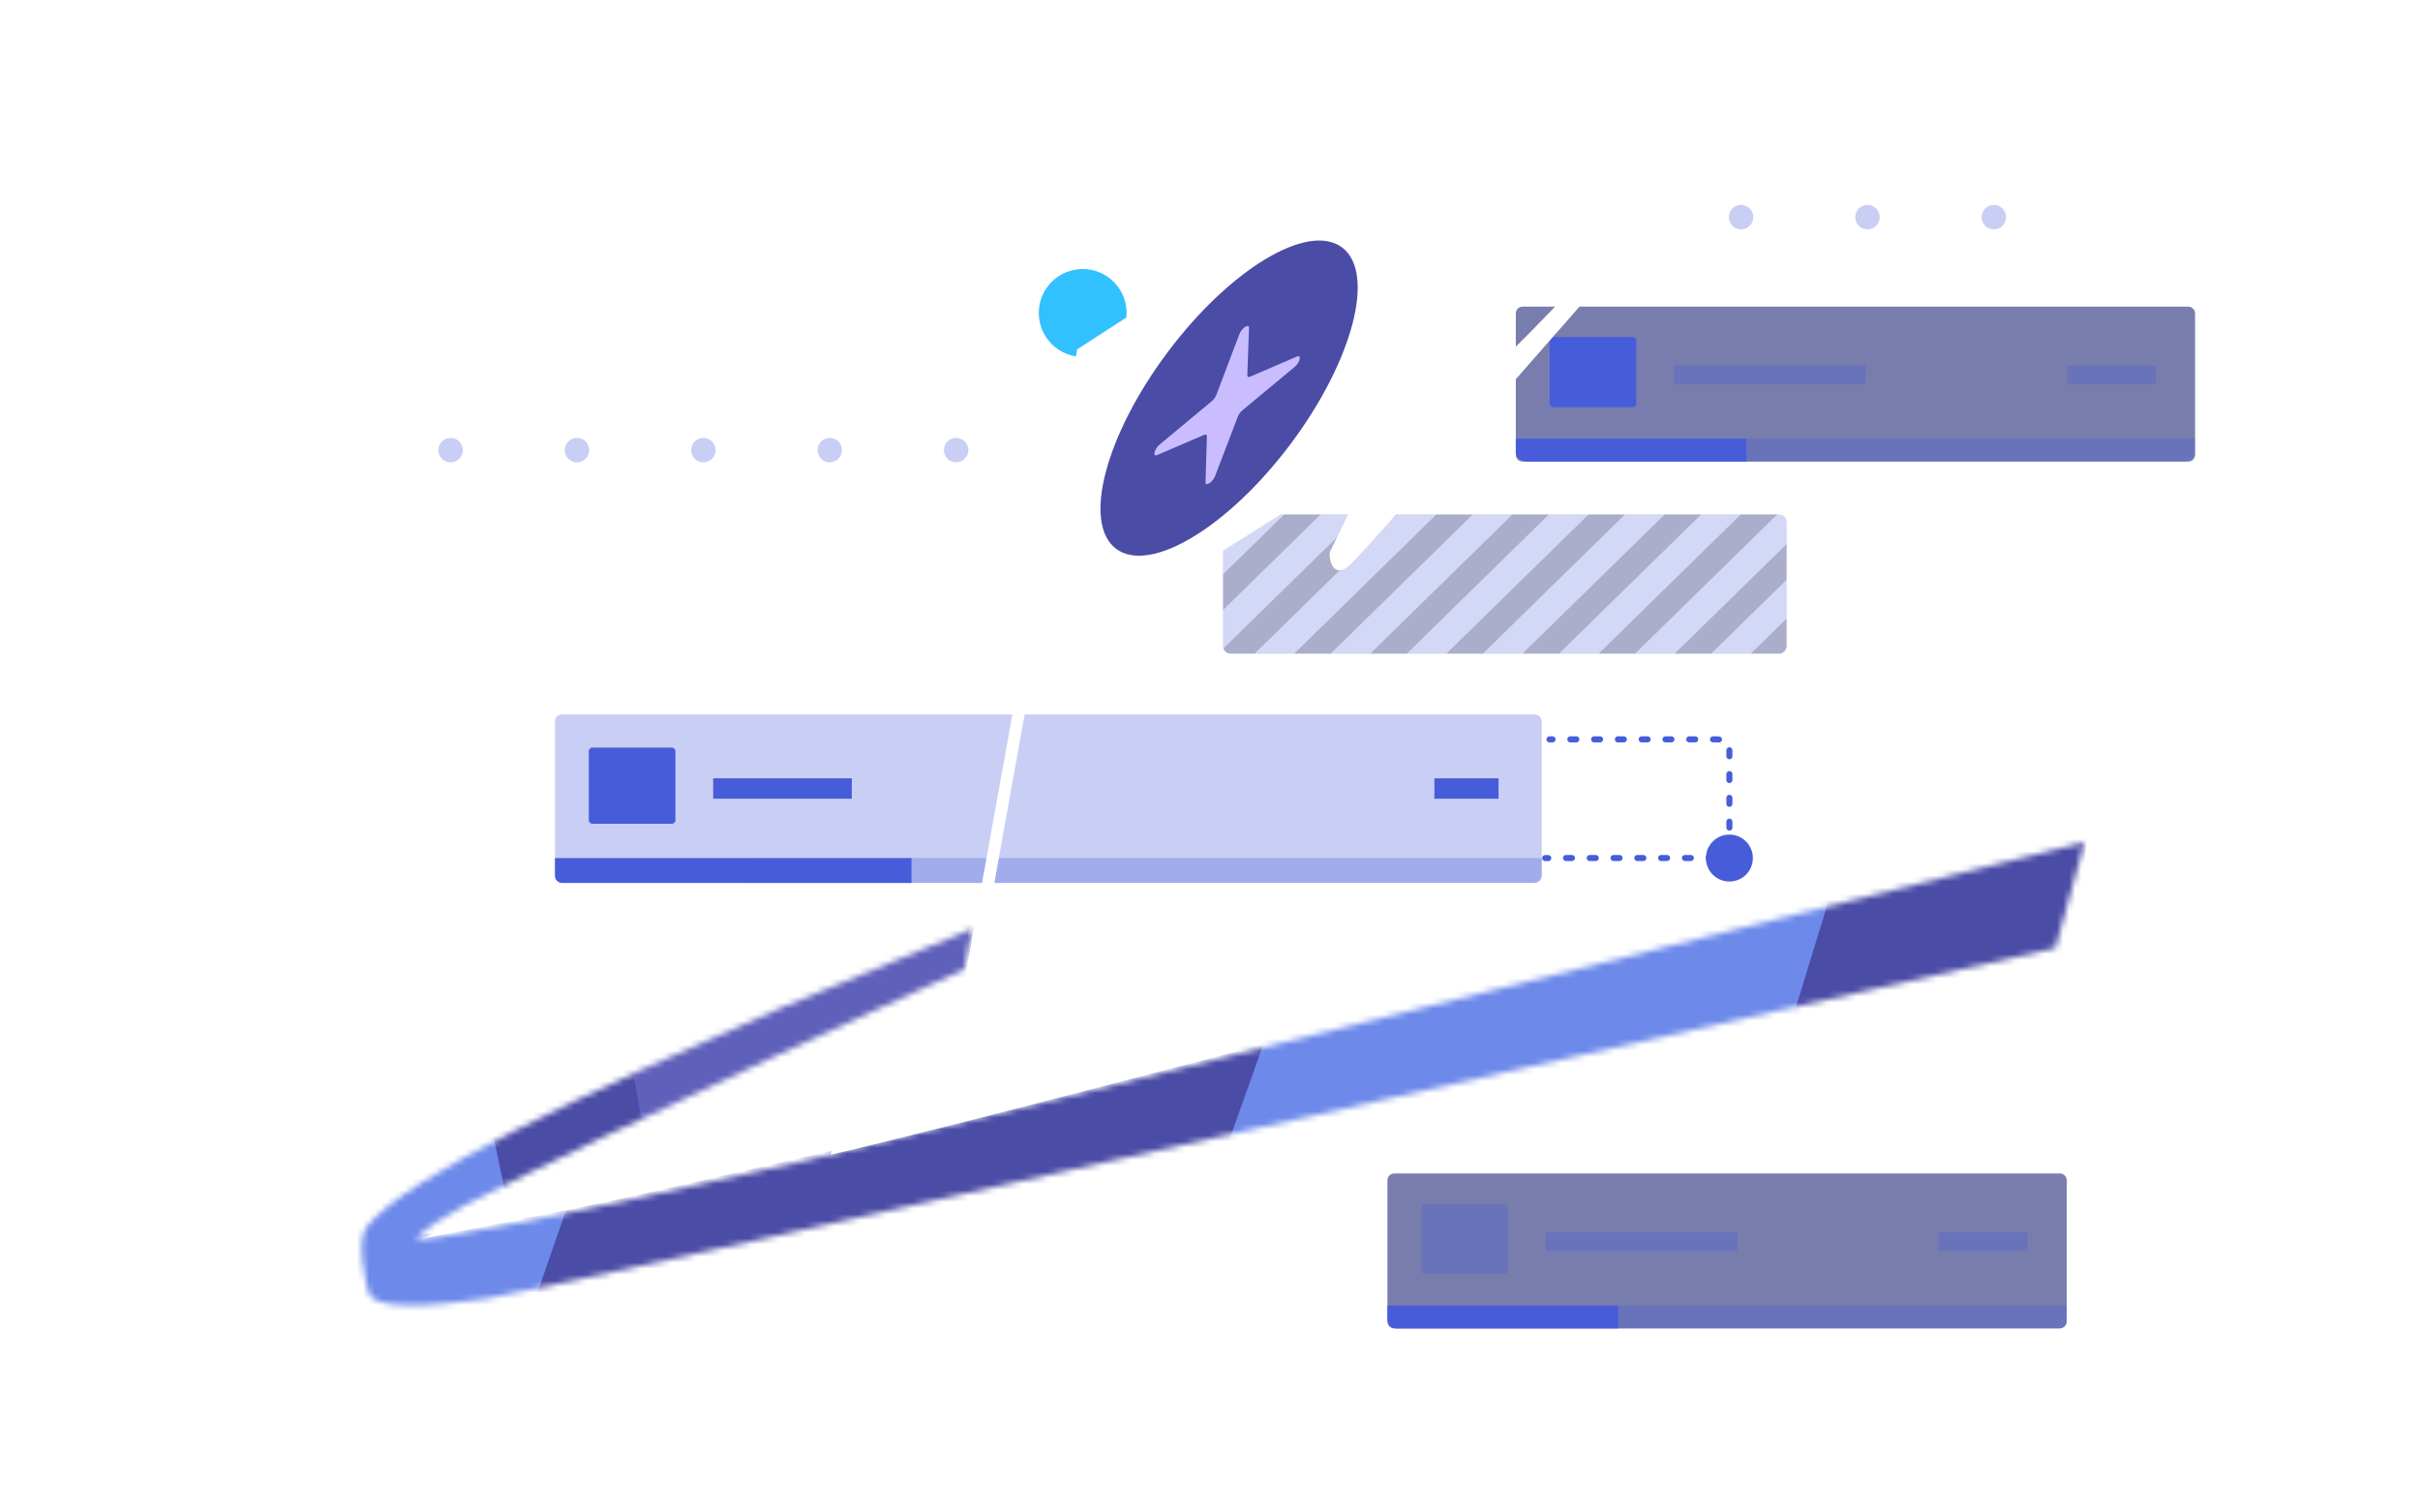 <?xml version="1.0" encoding="utf-8"?>
<!-- Generator: Adobe Illustrator 24.3.0, SVG Export Plug-In . SVG Version: 6.00 Build 0)  -->
<svg version="1.1" xmlns="http://www.w3.org/2000/svg" xmlns:xlink="http://www.w3.org/1999/xlink" x="0px" y="0px"
	 viewBox="0 0 400 250" style="enable-background:new 0 0 400 250;" xml:space="preserve">
<style type="text/css">
	.st0{display:none;}
	.st1{display:inline;fill:#1D1A37;}
	.st2{display:inline;fill:#F6F8FC;}
	.st3{display:inline;fill:#3146BF;}
	.st4{fill:none;stroke:#E1EDFF;stroke-miterlimit:10;}
	.st5{opacity:0.8;}
	.st6{clip-path:url(#SVGID_2_);}
	.st7{opacity:0.3;fill:#475CD9;}
	.st8{opacity:0.3;}
	.st9{fill:#1D1A37;}
	.st10{opacity:0.5;}
	.st11{fill:#475CD9;}
	.st12{fill:#31C1FE;}
	.st13{fill:#C9BDFF;}
	.st14{fill:none;stroke:#FFFFFF;stroke-width:2;stroke-miterlimit:10;}
	.st15{clip-path:url(#SVGID_4_);}
	.st16{fill:#FFFFFF;}
	.st17{fill:none;stroke:#DBDEED;stroke-width:11;stroke-linejoin:round;stroke-miterlimit:10;}
	.st18{fill:none;stroke:#475CD9;stroke-width:11;stroke-linejoin:round;stroke-miterlimit:10;}
	.st19{clip-path:url(#SVGID_6_);}
	.st20{opacity:0.4;fill:none;stroke:#475CD9;stroke-width:9;stroke-miterlimit:10;}
	.st21{fill:none;stroke:#475CD9;stroke-width:9;stroke-miterlimit:10;}
	.st22{fill:none;stroke:#C9BDFF;stroke-width:3;stroke-miterlimit:10;}
	.st23{fill:none;stroke:#31C1FE;stroke-width:3;stroke-miterlimit:10;}
	.st24{fill:none;stroke:#3146BF;stroke-width:3;stroke-miterlimit:10;}
	.st25{fill:none;stroke:#1F1E37;stroke-miterlimit:10;}
	.st26{opacity:0.3;fill:none;stroke:#475CD9;stroke-miterlimit:10;}
	.st27{fill:none;stroke:#5AB0FF;stroke-miterlimit:10;}
	.st28{fill:#E1EDFF;}
	.st29{opacity:0.5;fill:#1D1A37;}
	.st30{fill:none;stroke:url(#SVGID_7_);stroke-width:2;stroke-miterlimit:10;}
	.st31{fill:none;stroke:url(#SVGID_8_);stroke-width:2;stroke-miterlimit:10;}
	.st32{fill:none;stroke:url(#SVGID_9_);stroke-width:2;stroke-miterlimit:10;}
	.st33{fill:none;stroke:#475CD9;stroke-linecap:round;stroke-linejoin:round;}
	.st34{fill:none;stroke:#475CD9;stroke-linecap:round;stroke-linejoin:round;stroke-dasharray:1.003,3.008;}
	.st35{filter:url(#Adobe_OpacityMaskFilter);}
	.st36{fill:url(#SVGID_11_);}
	.st37{mask:url(#SVGID_10_);fill:#4B4CA6;}
	.st38{fill:none;stroke:#C9BDFF;stroke-miterlimit:10;}
	.st39{fill:none;stroke:#31C1FE;stroke-miterlimit:10;}
	.st40{fill:none;stroke:#4B4CA6;stroke-miterlimit:10;}
	.st41{fill:none;stroke:#6D89EA;stroke-miterlimit:10;}
	.st42{fill:none;stroke:#FFFFFF;stroke-width:1.5;stroke-miterlimit:10;}
	.st43{fill:none;stroke:#FFFFFF;stroke-miterlimit:10;}
	.st44{fill:none;stroke:url(#SVGID_12_);stroke-width:2;stroke-miterlimit:10;}
	.st45{clip-path:url(#SVGID_14_);}
	.st46{fill:none;stroke:url(#SVGID_15_);stroke-width:2;stroke-miterlimit:10;}
	.st47{fill:none;stroke:#475CD9;stroke-linecap:round;stroke-linejoin:round;stroke-dasharray:1.023,3.07;}
	.st48{filter:url(#Adobe_OpacityMaskFilter_1_);}
	.st49{mask:url(#SVGID_16_);}
	.st50{fill:#4B4CA6;}
	.st51{fill:#6D89EA;}
	.st52{fill:#5F60BA;}
	.st53{clip-path:url(#SVGID_18_);}
	.st54{fill:none;stroke:url(#SVGID_19_);stroke-width:2;stroke-miterlimit:10;}
	.st55{opacity:0.3;fill:none;stroke:#475CD9;stroke-width:2;stroke-miterlimit:10;}
	.st56{fill:none;stroke:#31C1FE;stroke-width:2;stroke-miterlimit:10;}
	.st57{fill:none;stroke:#C9BDFF;stroke-width:2;stroke-miterlimit:10;}
	.st58{fill:none;stroke:#3146BF;stroke-width:2;stroke-miterlimit:10;}
	.st59{opacity:0.2;fill:none;stroke:#475CD9;stroke-width:0.612;stroke-miterlimit:10;}
	.st60{opacity:0.2;fill:#475CD9;}
	.st61{fill:none;stroke:#3146BF;stroke-miterlimit:10;}
	.st62{fill:#C9BDFF;stroke:#C9BDFF;stroke-miterlimit:10;}
	.st63{fill:none;stroke:url(#SVGID_20_);stroke-width:2;stroke-miterlimit:10;}
	.st64{fill:none;stroke:url(#SVGID_21_);stroke-width:2;stroke-miterlimit:10;}
	.st65{fill:none;stroke:url(#SVGID_22_);stroke-width:2;stroke-miterlimit:10;}
	.st66{clip-path:url(#SVGID_24_);}
	.st67{fill:none;stroke:url(#SVGID_25_);stroke-width:2;stroke-miterlimit:10;}
	.st68{fill:#DBDEED;}
	.st69{fill:none;stroke:#475CD9;stroke-linecap:round;stroke-linejoin:round;stroke-dasharray:1.006,3.019;}
	.st70{filter:url(#Adobe_OpacityMaskFilter_2_);}
	.st71{fill:url(#SVGID_27_);}
	.st72{mask:url(#SVGID_26_);fill:#4B4CA6;}
	.st73{fill:none;stroke:url(#SVGID_28_);stroke-width:2;stroke-miterlimit:10;}
	.st74{clip-path:url(#SVGID_30_);}
	.st75{fill:none;stroke:url(#SVGID_31_);stroke-width:2;stroke-miterlimit:10;}
	.st76{fill:none;stroke:#475CD9;stroke-linecap:round;stroke-linejoin:round;stroke-dasharray:0.983,2.948;}
	.st77{filter:url(#Adobe_OpacityMaskFilter_3_);}
	.st78{mask:url(#SVGID_32_);}
	.st79{clip-path:url(#SVGID_34_);}
	.st80{fill:none;stroke:url(#SVGID_35_);stroke-width:2;stroke-miterlimit:10;}
	.st81{fill:#282C66;}
	.st82{fill:none;stroke:#4B4CA6;stroke-width:2;stroke-miterlimit:10;}
	.st83{fill:#293158;}
	.st84{fill:none;stroke:#6D89EA;stroke-width:2;stroke-miterlimit:10;}
	.st85{fill:#5AB0FF;}
	.st86{fill:#1F1E37;}
	.st87{fill:#6D7189;}
	.st88{fill:#F6F8FC;}
	.st89{fill:none;stroke:#5AB0FF;stroke-width:1.5;stroke-miterlimit:10;}
	.st90{fill:none;stroke:#FFFFFF;stroke-width:1.5;stroke-linejoin:round;stroke-miterlimit:10;}
	.st91{fill:#3146BF;}
	.st92{fill:none;stroke:#3146BF;stroke-width:2;stroke-linejoin:round;stroke-miterlimit:10;}
	.st93{opacity:0.7;}
	.st94{fill:#4660F9;}
	.st95{fill:#18182C;}
	.st96{fill-rule:evenodd;clip-rule:evenodd;fill:#FFFFFF;}
	.st97{fill:none;stroke:#E1EDFF;stroke-width:2;stroke-miterlimit:10;}
	.st98{fill:none;stroke:#1F1E37;stroke-width:2;stroke-miterlimit:10;}
	.st99{fill:none;stroke:#5AB0FF;stroke-width:2;stroke-miterlimit:10;}
</style>
<g id="bg" class="st0">
	<rect y="-0.29" class="st1" width="400" height="250.76"/>
</g>
<g id="Layer_2">
	<g>
		<path class="st29" d="M361.69,76.29H251.67c-0.62,0-1.12-0.5-1.12-1.12V51.81c0-0.62,0.5-1.12,1.12-1.12h110.02
			c0.62,0,1.12,0.5,1.12,1.12v23.36C362.81,75.79,362.31,76.29,361.69,76.29z"/>
		<g>
			<path class="st7" d="M361.69,76.29H251.67c-0.62,0-1.12-0.5-1.12-1.12V51.81c0-0.62,0.5-1.12,1.12-1.12h110.02
				c0.62,0,1.12,0.5,1.12,1.12v23.36C362.81,75.79,362.31,76.29,361.69,76.29z"/>
			<path class="st11" d="M269.86,67.3h-13.12c-0.33,0-0.6-0.27-0.6-0.6V56.32c0-0.33,0.27-0.6,0.6-0.6h13.12
				c0.33,0,0.6,0.27,0.6,0.6V66.7C270.46,67.03,270.19,67.3,269.86,67.3z"/>
			<rect x="276.69" y="60.39" class="st7" width="31.69" height="3.1"/>
			<rect x="341.7" y="60.39" class="st7" width="14.67" height="3.1"/>
			<path class="st11" d="M288.68,72.51H250.7c-0.08,0-0.15,0.05-0.15,0.12v2.08c0,0.88,0.87,1.59,1.94,1.59h36.18V72.51z"/>
			<path class="st7" d="M288.68,76.29h72.19c1.07,0,1.94-0.71,1.94-1.59v-2.19h-74.13V76.29z"/>
		</g>
	</g>
	<g>
		<g class="st5">
			<defs>
				<path id="SVGID_29_" class="st5" d="M294.03,108.06h-90.61c-0.71,0-1.29-0.58-1.29-1.29V86.3c0-0.71,0.58-1.29,1.29-1.29h90.61
					c0.71,0,1.29,0.58,1.29,1.29v20.47C295.32,107.48,294.74,108.06,294.03,108.06z"/>
			</defs>
			<clipPath id="SVGID_2_">
				<use xlink:href="#SVGID_29_"  style="overflow:visible;"/>
			</clipPath>
			<g class="st6">
				<rect x="198.44" y="72.43" class="st7" width="99.46" height="44.36"/>
				<g>
					<g class="st8">
						<polyline class="st9" points="319.99,81.02 305.13,95.57 290.62,109.79 						"/>
					</g>
					<g class="st8">
						<polygon class="st9" points="292.11,111.27 289.12,108.3 318.5,79.54 321.49,82.5 						"/>
					</g>
					<g class="st8">
						<polyline class="st9" points="307.42,81.02 292.57,95.56 278.04,109.79 						"/>
					</g>
					<g class="st8">
						<polygon class="st9" points="279.54,111.27 276.55,108.3 305.92,79.54 308.91,82.5 						"/>
					</g>
					<g class="st8">
						<polyline class="st9" points="294.84,81.02 280.01,95.54 265.46,109.79 						"/>
					</g>
					<g class="st8">
						<polygon class="st9" points="266.96,111.27 263.97,108.3 293.34,79.54 296.34,82.5 						"/>
					</g>
					<g class="st8">
						<polyline class="st9" points="282.26,81.02 267.46,95.52 252.89,109.79 						"/>
					</g>
					<g class="st8">
						<polygon class="st9" points="254.38,111.27 251.39,108.3 280.77,79.54 283.76,82.5 						"/>
					</g>
					<g class="st8">
						<polyline class="st9" points="269.68,81.02 254.9,95.5 240.31,109.79 						"/>
					</g>
					<g class="st8">
						<polygon class="st9" points="241.8,111.27 238.81,108.3 268.19,79.54 271.18,82.5 						"/>
					</g>
					<g class="st8">
						<polyline class="st9" points="257.11,81.02 242.34,95.48 227.73,109.79 						"/>
					</g>
					<g class="st8">
						<polygon class="st9" points="229.23,111.27 226.23,108.3 255.61,79.54 258.6,82.5 						"/>
					</g>
					<g class="st8">
						<polyline class="st9" points="244.53,81.02 229.78,95.46 215.15,109.79 						"/>
					</g>
					<g class="st8">
						<polygon class="st9" points="216.65,111.27 213.66,108.3 243.03,79.54 246.02,82.5 						"/>
					</g>
					<g class="st8">
						<polyline class="st9" points="231.95,81.02 217.22,95.44 202.57,109.79 						"/>
					</g>
					<g class="st8">
						<polygon class="st9" points="204.07,111.27 201.08,108.3 230.46,79.54 233.45,82.5 						"/>
					</g>
					<g class="st8">
						<polyline class="st9" points="219.37,81.02 204.67,95.42 190,109.79 						"/>
					</g>
					<g class="st8">
						<polygon class="st9" points="191.49,111.27 188.5,108.3 217.88,79.54 220.87,82.5 						"/>
					</g>
					<g class="st8">
						<polyline class="st9" points="206.8,81.02 192.11,95.4 177.42,109.79 						"/>
					</g>
					<g class="st8">
						<polygon class="st9" points="178.91,111.27 175.92,108.3 205.3,79.54 208.29,82.5 						"/>
					</g>
				</g>
			</g>
		</g>
	</g>
	<g>
		<g>
			<path class="st7" d="M253.72,145.94H92.85c-0.62,0-1.12-0.5-1.12-1.12v-25.6c0-0.62,0.5-1.12,1.12-1.12h160.86
				c0.62,0,1.12,0.5,1.12,1.12v25.6C254.84,145.44,254.34,145.94,253.72,145.94z"/>
			<path class="st11" d="M111.04,136.16H97.92c-0.33,0-0.6-0.27-0.6-0.6v-11.39c0-0.33,0.27-0.6,0.6-0.6h13.12
				c0.33,0,0.6,0.27,0.6,0.6v11.39C111.64,135.9,111.37,136.16,111.04,136.16z"/>
			<rect x="117.88" y="128.65" class="st11" width="22.91" height="3.37"/>
			<rect x="237.09" y="128.65" class="st11" width="10.6" height="3.37"/>
			<path class="st7" d="M123.59,145.94h129.72c0.96,0,1.47-0.64,1.52-1.22c0.03-0.38,0.01-0.78,0.01-1.13v-1.76H123.59V145.94z"/>
			<path class="st11" d="M150.67,141.83H91.73v2.91c0,0.66,0.54,1.2,1.2,1.2h57.73V141.83z"/>
		</g>
		<g>
			<g>
				<line class="st33" x1="256.12" y1="122.21" x2="256.62" y2="122.21"/>
				<path class="st76" d="M259.56,122.21h24.12c1.2,0,2.17,0.43,2.17,0.96v17.69c0,0.53-0.97,0.96-2.17,0.96h-26.29"/>
				<line class="st33" x1="255.91" y1="141.83" x2="255.41" y2="141.83"/>
			</g>
		</g>
		<circle class="st11" cx="285.85" cy="141.83" r="3.88"/>
	</g>
	<defs>
		<filter id="Adobe_OpacityMaskFilter" filterUnits="userSpaceOnUse" x="55.51" y="136.19" width="289.95" height="81.61">
			<feColorMatrix  type="matrix" values="1 0 0 0 0  0 1 0 0 0  0 0 1 0 0  0 0 0 1 0"/>
		</filter>
	</defs>
	<mask maskUnits="userSpaceOnUse" x="55.51" y="136.19" width="289.95" height="81.61" id="SVGID_4_">
		<g class="st35">
			<path class="st16" d="M128.83,166.7c-30.88,13.36-61.55,27.69-68.17,36.02c-1.78,2.25-0.36,8.67,0.27,10.93
				c0.81,2.9,9.91,2.38,19.58,0.98s259.23-57.92,259.23-57.92l4.85-17.53c-0.31,0.09-191.49,48.05-211.57,52.66
				c-14.86,3.4-44.64,10.17-59.97,12.55c-1.79,0.28-4.09,0.49-4.09,0.49s-0.88-0.77,7.81-5.61c24.34-12.65,82.62-39.05,82.62-39.05
				l1.39-6.72L128.83,166.7z"/>
		</g>
	</mask>
	<g style="mask:url(#SVGID_4_);">
		<g>
			<path class="st50" d="M293.46,169.45l4.35-20.28c42.63-11.73,47.34-12.89,47.65-12.98l-3.74,23.93
				C341.41,160.21,293.46,169.45,293.46,169.45z"/>
			<polygon class="st51" points="201.82,190.52 204.95,171.34 302.36,148.51 296.06,169.07 			"/>
			<path class="st50" d="M132.93,206.77l0.65-15.03c20.14-4.62,48.01-12.07,75.22-19.07l-6.33,17.77
				C175.21,197.45,153.12,202.13,132.93,206.77z"/>
			<path class="st51" d="M61.03,209.01l-2.36-11.28c6.43-3.19,14.85-7.15,23.68-11.13l1.42,11.72
				C75.03,202.26,67.37,205.86,61.03,209.01z"/>
			<path class="st50" d="M85.69,215.6l0.87-14.19c12.06-2.14,32.65-7.04,50.88-11.22l-2.56,16.3
				C116.54,210.69,97.85,213.45,85.69,215.6z"/>
			<path class="st51" d="M74.44,217.43c-14.55,2.11-18.93-5.61-18.93-5.61l1.42-10.57c0,0,15.39-15.52,6.23-4.46
				c-8.12,9.81,6.73,7.92,6.73,7.92l23.64-4.57l-5.24,15.09C84.22,215.95,77.84,216.94,74.44,217.43z"/>
			<path class="st50" d="M83.71,198.08l-2.36-11.28c6.43-3.19,14.85-7.15,23.68-11.13l1.42,11.72
				C97.71,191.33,90.06,194.92,83.71,198.08z"/>
			<path class="st52" d="M106.46,187.39l-2.06-11.43c15.25-6.87,34.34-15.02,55.46-23.67l1.19,11.82
				C140,172.73,121.63,180.56,106.46,187.39z"/>
			<path class="st52" d="M161.04,164.11l-1.19-11.82c18.84-7.71,32.98-13.24,33.12-13.29l1.08,11.86
				C193.91,150.92,179.82,156.42,161.04,164.11z"/>
		</g>
	</g>
	<g>
		<defs>
			<polygon id="SVGID_33_" points="219.34,169.84 147.37,188.44 161.5,14.88 280.43,14.88 			"/>
		</defs>
		<clipPath id="SVGID_6_">
			<use xlink:href="#SVGID_33_"  style="overflow:visible;"/>
		</clipPath>
		<g class="st19">
			<circle class="st12" cx="178.96" cy="51.73" r="7.26"/>
			<g>
				<path class="st16" d="M222.39,30.63C222.17,30.75,222.15,30.76,222.39,30.63L222.39,30.63z"/>
				<path class="st16" d="M224.1,29.64c-0.91,0.53-1.46,0.84-1.72,0.99c0.27-0.15,0.84-0.47,1.61-0.88
					C225.17,29.04,225.34,28.92,224.1,29.64z"/>
				<path class="st16" d="M229.26,54.76L229.26,54.76l7.51-28.93c0.35-2.8-10.38,0.77-16.46,4.61
					c-6.08,3.84-42.27,27.31-42.27,27.31l-8.68,53.89L223,77.91L229.26,54.76z"/>
				<path class="st16" d="M269.61,38.85l-29.91,11.8l-3.38,6.89c16.35-7.79,23.76-11.52,24.36-11.09
					c0.62,0.45-24.34,25.43-36.39,35.63l-4.49,9.16c-0.16,1.83,0.81,4.2,3.09,2.35c2.54-2.06,48.5-54.69,48.5-54.69
					C271.95,38.17,270.51,38.13,269.61,38.85z"/>
			</g>
			<g>
				<line class="st14" x1="155.47" y1="189.68" x2="178.81" y2="59.92"/>
			</g>
			<g>
				
					<ellipse transform="matrix(0.6 -0.8 0.8 0.6 28.662 188.849)" class="st50" cx="203.13" cy="65.77" rx="31.13" ry="12.68"/>
				<path class="st13" d="M206.45,54.22l-0.28,7.76c-0.01,0.3,0.17,0.41,0.47,0.28l7.73-3.33c0.81-0.35,0.51,0.98-0.39,1.73
					l-8.61,7.15c-0.33,0.27-0.63,0.69-0.78,1.07l-3.74,9.79c-0.4,1.04-1.61,1.82-1.59,1.02l0.23-7.54c0.01-0.29-0.17-0.4-0.47-0.27
					l-7.74,3.33c-0.81,0.35-0.51-0.98,0.39-1.73l8.61-7.15c0.33-0.27,0.63-0.7,0.78-1.08l3.79-10.01
					C205.26,54.19,206.48,53.41,206.45,54.22z"/>
			</g>
		</g>
	</g>
	<g>
		<path class="st29" d="M340.47,219.57H230.46c-0.62,0-1.12-0.5-1.12-1.12v-23.36c0-0.62,0.5-1.12,1.12-1.12h110.02
			c0.62,0,1.12,0.5,1.12,1.12v23.36C341.59,219.07,341.09,219.57,340.47,219.57z"/>
		<g>
			<path class="st7" d="M340.47,219.57H230.46c-0.62,0-1.12-0.5-1.12-1.12v-23.36c0-0.62,0.5-1.12,1.12-1.12h110.02
				c0.62,0,1.12,0.5,1.12,1.12v23.36C341.59,219.07,341.09,219.57,340.47,219.57z"/>
			<path class="st7" d="M248.64,210.58h-13.12c-0.33,0-0.6-0.27-0.6-0.6V199.6c0-0.33,0.27-0.6,0.6-0.6h13.12
				c0.33,0,0.6,0.27,0.6,0.6v10.38C249.24,210.31,248.97,210.58,248.64,210.58z"/>
			<rect x="255.48" y="203.67" class="st7" width="31.69" height="3.1"/>
			<rect x="320.48" y="203.67" class="st7" width="14.67" height="3.1"/>
			<path class="st11" d="M267.46,215.79h-37.98c-0.08,0-0.15,0.05-0.15,0.12v2.08c0,0.88,0.44,1.59,1.51,1.59h36.62V215.79z"/>
			<path class="st7" d="M267.46,219.57h72.56c1.07,0,1.57-0.71,1.57-1.59v-2.19h-74.13V219.57z"/>
		</g>
	</g>
	<g>
		<circle class="st7" cx="287.78" cy="35.89" r="2.02"/>
		<circle class="st7" cx="308.67" cy="35.89" r="2.02"/>
		<circle class="st7" cx="329.56" cy="35.89" r="2.02"/>
	</g>
	<g>
		<circle class="st7" cx="74.48" cy="74.4" r="2.02"/>
		<circle class="st7" cx="95.37" cy="74.4" r="2.02"/>
		<circle class="st7" cx="116.26" cy="74.4" r="2.02"/>
		<circle class="st7" cx="137.15" cy="74.4" r="2.02"/>
		<circle class="st7" cx="158.04" cy="74.4" r="2.02"/>
	</g>
</g>
</svg>
